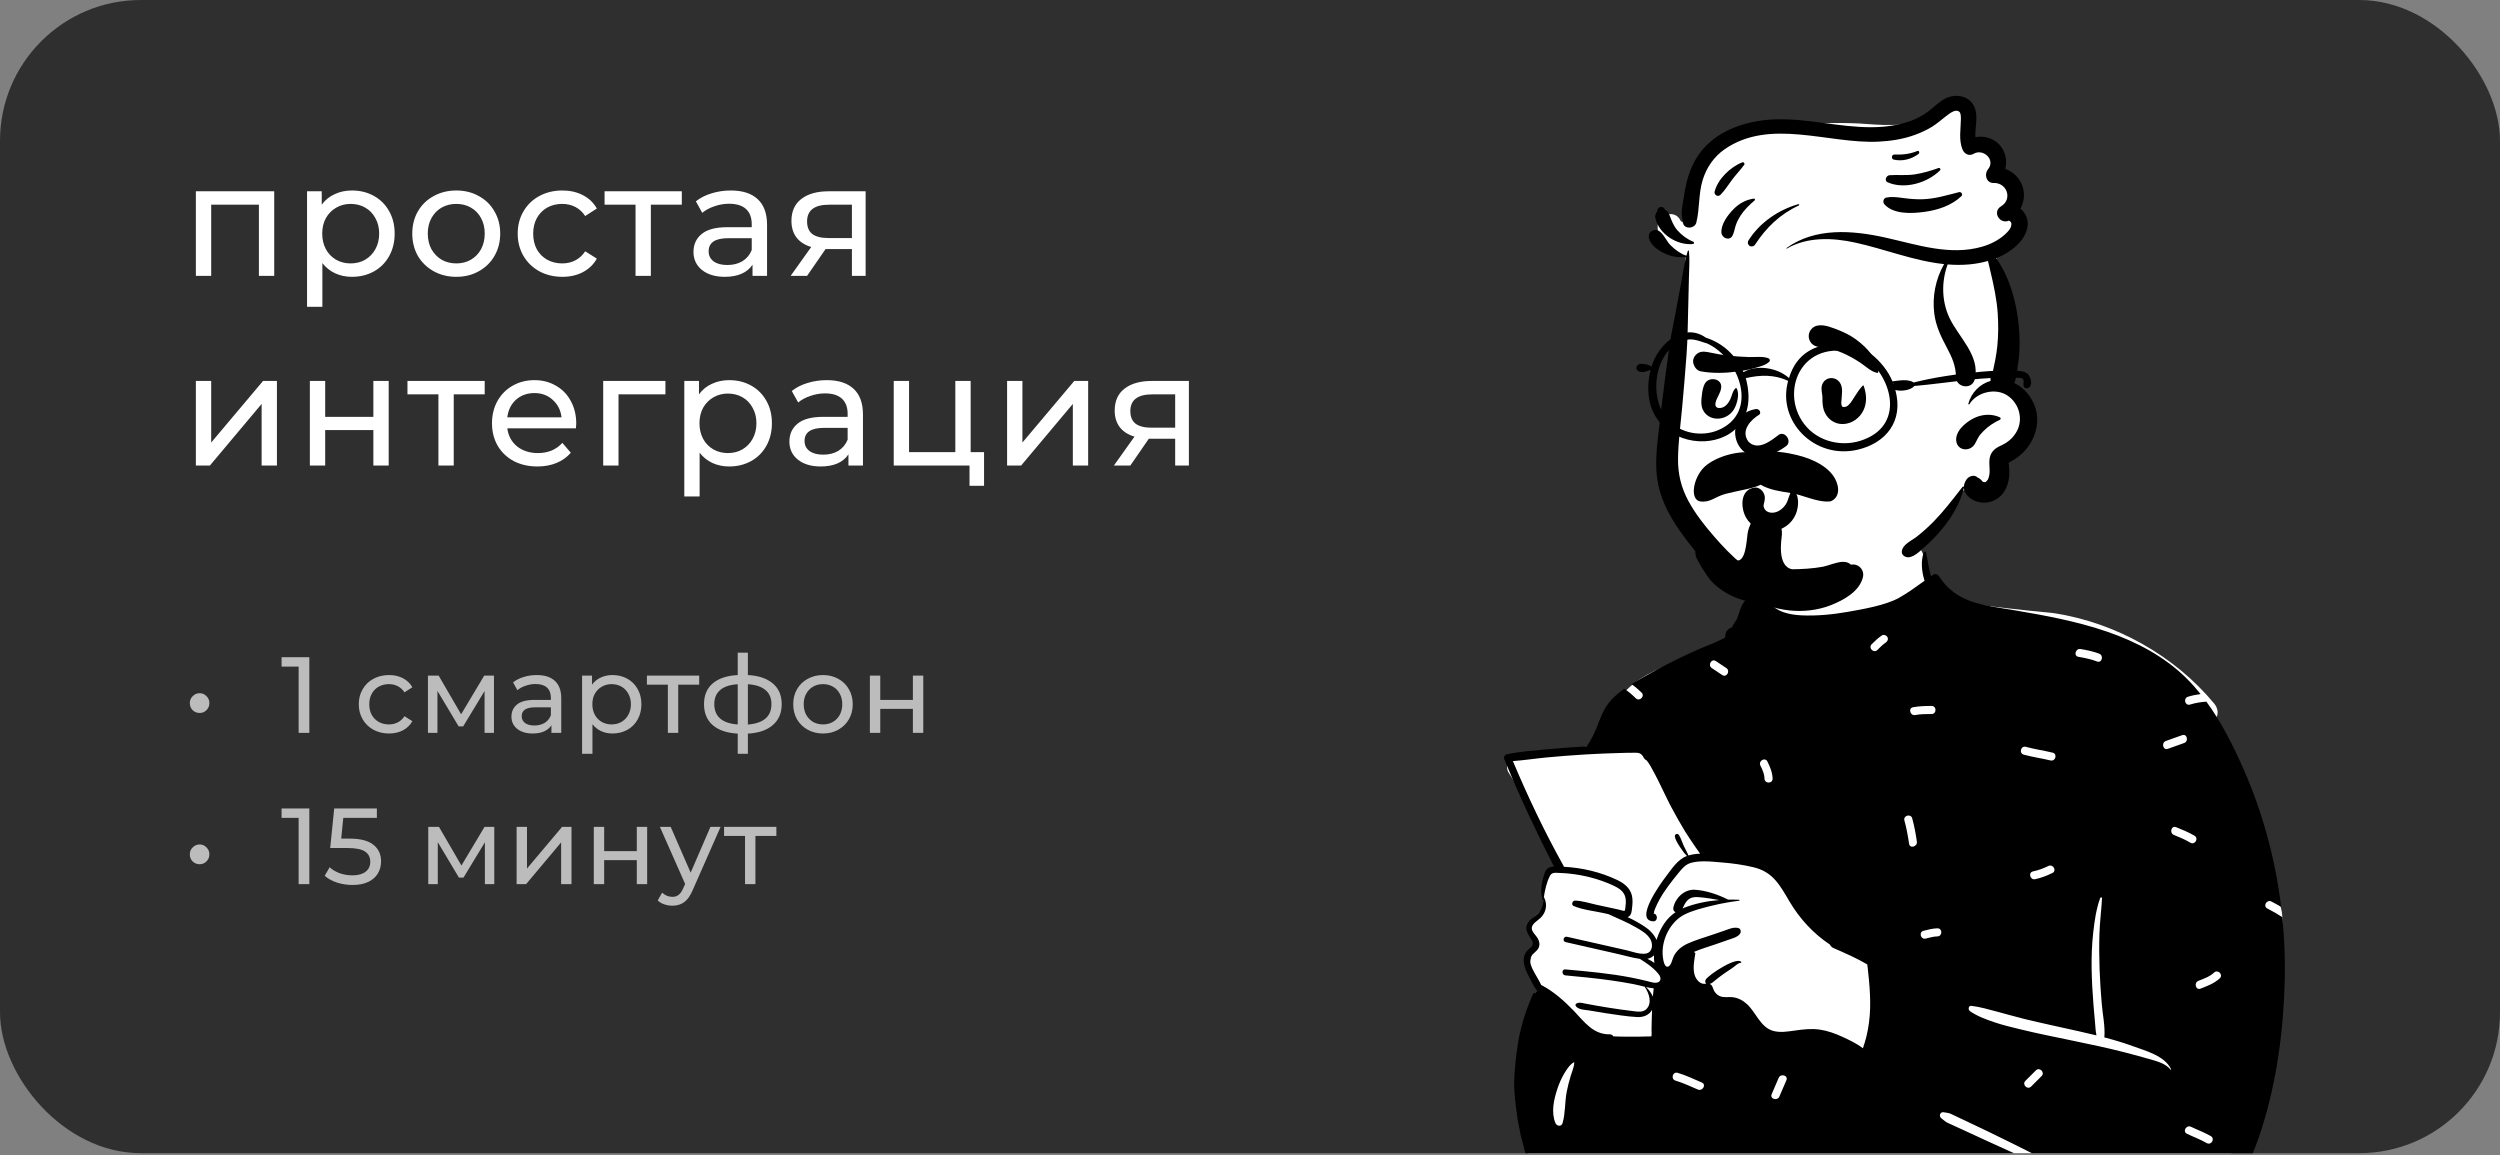 <?xml version="1.0" encoding="UTF-8"?> <svg xmlns="http://www.w3.org/2000/svg" width="290" height="134" viewBox="0 0 290 134" fill="none"><rect x="0" y="0" width="290" height="134" fill="#808080" stroke="none"/><g clip-path="url(#clip0_1271_1367)"><rect width="290" height="133.768" rx="16.338" fill="#2F2F2F"></rect><path d="M31.81 22.19V32H30.033V23.744H24.498V32H22.721V22.19H31.81ZM40.82 22.097C41.77 22.097 42.621 22.307 43.374 22.727C44.127 23.146 44.713 23.732 45.133 24.485C45.565 25.238 45.78 26.108 45.78 27.095C45.78 28.082 45.565 28.958 45.133 29.723C44.713 30.476 44.127 31.062 43.374 31.482C42.621 31.901 41.77 32.111 40.82 32.111C40.116 32.111 39.468 31.975 38.876 31.704C38.296 31.432 37.803 31.038 37.395 30.519V35.591H35.618V22.19H37.321V23.744C37.716 23.202 38.216 22.794 38.821 22.523C39.425 22.239 40.092 22.097 40.82 22.097ZM40.672 30.556C41.301 30.556 41.862 30.414 42.356 30.131C42.862 29.834 43.257 29.427 43.541 28.909C43.837 28.378 43.985 27.773 43.985 27.095C43.985 26.416 43.837 25.818 43.541 25.299C43.257 24.769 42.862 24.361 42.356 24.078C41.862 23.794 41.301 23.652 40.672 23.652C40.055 23.652 39.493 23.8 38.987 24.096C38.494 24.38 38.099 24.781 37.803 25.299C37.519 25.818 37.377 26.416 37.377 27.095C37.377 27.773 37.519 28.378 37.803 28.909C38.086 29.427 38.481 29.834 38.987 30.131C39.493 30.414 40.055 30.556 40.672 30.556ZM52.934 32.111C51.959 32.111 51.083 31.895 50.306 31.463C49.528 31.031 48.917 30.439 48.473 29.686C48.041 28.921 47.825 28.057 47.825 27.095C47.825 26.132 48.041 25.275 48.473 24.522C48.917 23.757 49.528 23.165 50.306 22.745C51.083 22.313 51.959 22.097 52.934 22.097C53.909 22.097 54.779 22.313 55.544 22.745C56.321 23.165 56.926 23.757 57.358 24.522C57.802 25.275 58.024 26.132 58.024 27.095C58.024 28.057 57.802 28.921 57.358 29.686C56.926 30.439 56.321 31.031 55.544 31.463C54.779 31.895 53.909 32.111 52.934 32.111ZM52.934 30.556C53.563 30.556 54.125 30.414 54.618 30.131C55.124 29.834 55.519 29.427 55.803 28.909C56.087 28.378 56.229 27.773 56.229 27.095C56.229 26.416 56.087 25.818 55.803 25.299C55.519 24.769 55.124 24.361 54.618 24.078C54.125 23.794 53.563 23.652 52.934 23.652C52.305 23.652 51.737 23.794 51.231 24.078C50.738 24.361 50.343 24.769 50.047 25.299C49.763 25.818 49.621 26.416 49.621 27.095C49.621 27.773 49.763 28.378 50.047 28.909C50.343 29.427 50.738 29.834 51.231 30.131C51.737 30.414 52.305 30.556 52.934 30.556ZM65.236 32.111C64.237 32.111 63.342 31.895 62.552 31.463C61.775 31.031 61.164 30.439 60.72 29.686C60.276 28.921 60.053 28.057 60.053 27.095C60.053 26.132 60.276 25.275 60.72 24.522C61.164 23.757 61.775 23.165 62.552 22.745C63.342 22.313 64.237 22.097 65.236 22.097C66.125 22.097 66.915 22.276 67.606 22.634C68.309 22.992 68.852 23.51 69.234 24.189L67.883 25.059C67.575 24.59 67.192 24.238 66.736 24.004C66.279 23.769 65.773 23.652 65.218 23.652C64.576 23.652 63.996 23.794 63.478 24.078C62.972 24.361 62.571 24.769 62.275 25.299C61.991 25.818 61.849 26.416 61.849 27.095C61.849 27.786 61.991 28.397 62.275 28.927C62.571 29.446 62.972 29.847 63.478 30.131C63.996 30.414 64.576 30.556 65.218 30.556C65.773 30.556 66.279 30.439 66.736 30.204C67.192 29.97 67.575 29.618 67.883 29.149L69.234 30.001C68.852 30.68 68.309 31.204 67.606 31.574C66.915 31.932 66.125 32.111 65.236 32.111ZM79.09 23.744H75.499V32H73.722V23.744H70.131V22.19H79.09V23.744ZM84.776 22.097C86.133 22.097 87.17 22.43 87.885 23.097C88.614 23.763 88.978 24.756 88.978 26.077V32H87.293V30.704C86.997 31.161 86.571 31.513 86.016 31.759C85.473 31.994 84.825 32.111 84.072 32.111C82.974 32.111 82.092 31.846 81.425 31.315C80.771 30.785 80.444 30.087 80.444 29.224C80.444 28.36 80.759 27.669 81.388 27.15C82.018 26.62 83.017 26.354 84.387 26.354H87.201V26.003C87.201 25.238 86.978 24.651 86.534 24.244C86.09 23.837 85.436 23.634 84.572 23.634C83.992 23.634 83.424 23.732 82.869 23.93C82.314 24.115 81.845 24.368 81.463 24.689L80.722 23.356C81.228 22.949 81.833 22.64 82.536 22.43C83.239 22.208 83.986 22.097 84.776 22.097ZM84.369 30.741C85.047 30.741 85.633 30.593 86.127 30.297C86.621 29.989 86.978 29.557 87.201 29.001V27.632H84.461C82.956 27.632 82.203 28.138 82.203 29.149C82.203 29.643 82.394 30.032 82.777 30.316C83.159 30.599 83.69 30.741 84.369 30.741ZM100.414 22.19V32H98.822V28.89H95.972H95.768L93.621 32H91.715L94.102 28.65C93.362 28.428 92.794 28.064 92.399 27.558C92.005 27.039 91.807 26.398 91.807 25.633C91.807 24.51 92.19 23.658 92.955 23.078C93.72 22.486 94.775 22.19 96.12 22.19H100.414ZM93.621 25.688C93.621 26.342 93.825 26.829 94.232 27.15C94.651 27.459 95.275 27.613 96.101 27.613H98.822V23.744H96.175C94.473 23.744 93.621 24.392 93.621 25.688ZM22.721 44.19H24.498V51.335L30.514 44.19H32.124V54H30.348V46.855L24.35 54H22.721V44.19ZM35.944 44.19H37.721V48.354H43.311V44.19H45.088V54H43.311V49.891H37.721V54H35.944V44.19ZM56.224 45.745H52.634V54H50.857V45.745H47.266V44.19H56.224V45.745ZM66.844 49.15C66.844 49.286 66.832 49.465 66.807 49.687H58.848C58.959 50.551 59.335 51.248 59.977 51.779C60.631 52.297 61.439 52.556 62.402 52.556C63.574 52.556 64.518 52.161 65.234 51.372L66.215 52.519C65.771 53.038 65.215 53.432 64.549 53.704C63.895 53.975 63.161 54.111 62.346 54.111C61.31 54.111 60.39 53.901 59.588 53.482C58.786 53.05 58.163 52.451 57.719 51.686C57.287 50.921 57.071 50.057 57.071 49.095C57.071 48.145 57.281 47.287 57.7 46.522C58.132 45.757 58.718 45.165 59.459 44.745C60.212 44.313 61.057 44.097 61.995 44.097C62.932 44.097 63.765 44.313 64.493 44.745C65.234 45.165 65.808 45.757 66.215 46.522C66.634 47.287 66.844 48.163 66.844 49.15ZM61.995 45.596C61.143 45.596 60.427 45.856 59.847 46.374C59.28 46.892 58.947 47.571 58.848 48.41H65.141C65.043 47.583 64.703 46.911 64.123 46.392C63.556 45.862 62.846 45.596 61.995 45.596ZM77.19 45.745H71.748V54H69.971V44.19H77.19V45.745ZM84.581 44.097C85.531 44.097 86.382 44.307 87.135 44.727C87.888 45.146 88.474 45.732 88.894 46.485C89.325 47.238 89.541 48.108 89.541 49.095C89.541 50.082 89.325 50.958 88.894 51.723C88.474 52.476 87.888 53.062 87.135 53.482C86.382 53.901 85.531 54.111 84.581 54.111C83.877 54.111 83.23 53.975 82.637 53.704C82.057 53.432 81.564 53.038 81.156 52.519V57.591H79.379V44.19H81.082V45.745C81.477 45.202 81.977 44.794 82.582 44.523C83.186 44.239 83.853 44.097 84.581 44.097ZM84.433 52.556C85.062 52.556 85.623 52.414 86.117 52.13C86.623 51.834 87.018 51.427 87.302 50.909C87.598 50.378 87.746 49.773 87.746 49.095C87.746 48.416 87.598 47.818 87.302 47.299C87.018 46.769 86.623 46.361 86.117 46.078C85.623 45.794 85.062 45.652 84.433 45.652C83.816 45.652 83.254 45.8 82.748 46.096C82.255 46.38 81.86 46.781 81.564 47.299C81.28 47.818 81.138 48.416 81.138 49.095C81.138 49.773 81.28 50.378 81.564 50.909C81.847 51.427 82.242 51.834 82.748 52.13C83.254 52.414 83.816 52.556 84.433 52.556ZM95.901 44.097C97.259 44.097 98.295 44.43 99.011 45.097C99.739 45.763 100.103 46.756 100.103 48.077V54H98.419V52.704C98.123 53.161 97.697 53.513 97.141 53.759C96.599 53.994 95.951 54.111 95.198 54.111C94.1 54.111 93.217 53.846 92.551 53.315C91.897 52.785 91.57 52.087 91.57 51.224C91.57 50.36 91.885 49.669 92.514 49.15C93.143 48.62 94.143 48.354 95.513 48.354H98.326V48.003C98.326 47.238 98.104 46.651 97.66 46.244C97.216 45.837 96.561 45.633 95.698 45.633C95.118 45.633 94.55 45.732 93.995 45.93C93.439 46.115 92.971 46.368 92.588 46.688L91.848 45.356C92.353 44.949 92.958 44.64 93.662 44.43C94.365 44.208 95.112 44.097 95.901 44.097ZM95.494 52.741C96.173 52.741 96.759 52.593 97.252 52.297C97.746 51.989 98.104 51.557 98.326 51.001V49.632H95.587C94.081 49.632 93.328 50.138 93.328 51.15C93.328 51.643 93.52 52.032 93.902 52.316C94.285 52.599 94.815 52.741 95.494 52.741ZM114.15 52.445V56.351H112.465V54H103.673V44.19H105.45V52.445H110.818V44.19H112.595V52.445H114.15ZM116.823 44.19H118.6V51.335L124.616 44.19H126.226V54H124.449V46.855L118.452 54H116.823V44.19ZM137.912 44.19V54H136.32V50.89H133.47H133.266L131.119 54H129.213L131.6 50.65C130.86 50.428 130.292 50.063 129.897 49.558C129.502 49.039 129.305 48.398 129.305 47.633C129.305 46.51 129.688 45.658 130.453 45.078C131.218 44.486 132.273 44.19 133.618 44.19H137.912ZM131.119 47.688C131.119 48.342 131.323 48.83 131.73 49.15C132.149 49.459 132.773 49.613 133.599 49.613H136.32V45.745H133.673C131.97 45.745 131.119 46.392 131.119 47.688Z" fill="white"></path><path d="M23.16 100.25C22.842 100.25 22.571 100.141 22.345 99.924C22.128 99.707 22.019 99.431 22.019 99.097C22.019 98.779 22.132 98.512 22.358 98.295C22.583 98.069 22.851 97.956 23.16 97.956C23.469 97.956 23.732 98.069 23.949 98.295C24.175 98.512 24.288 98.779 24.288 99.097C24.288 99.431 24.175 99.707 23.949 99.924C23.732 100.141 23.469 100.25 23.16 100.25ZM35.883 93.783V102.556H34.642V94.874H32.662V93.783H35.883ZM40.559 97.28C41.812 97.28 42.731 97.518 43.316 97.994C43.909 98.462 44.205 99.105 44.205 99.924C44.205 100.442 44.08 100.91 43.829 101.328C43.587 101.737 43.215 102.063 42.714 102.305C42.221 102.539 41.611 102.656 40.884 102.656C40.266 102.656 39.669 102.564 39.092 102.38C38.516 102.188 38.04 101.925 37.664 101.591L38.24 100.601C38.541 100.885 38.925 101.114 39.393 101.29C39.861 101.457 40.354 101.541 40.872 101.541C41.532 101.541 42.041 101.403 42.401 101.127C42.768 100.843 42.952 100.459 42.952 99.974C42.952 99.448 42.752 99.051 42.351 98.784C41.95 98.508 41.264 98.37 40.295 98.37H38.303L38.767 93.783H43.717V94.874H39.819L39.581 97.28H40.559ZM57.336 95.914V102.556H56.246V97.706L53.764 101.804H53.238L50.782 97.693V102.556H49.679V95.914H50.92L53.526 100.4L56.208 95.914H57.336ZM59.928 95.914H61.131V100.751L65.204 95.914H66.295V102.556H65.091V97.718L61.031 102.556H59.928V95.914ZM68.88 95.914H70.084V98.733H73.868V95.914H75.071V102.556H73.868V99.774H70.084V102.556H68.88V95.914ZM83.589 95.914L80.368 103.22C80.084 103.897 79.75 104.373 79.365 104.649C78.99 104.924 78.534 105.062 77.999 105.062C77.674 105.062 77.356 105.008 77.047 104.899C76.746 104.799 76.496 104.649 76.295 104.448L76.809 103.546C77.151 103.872 77.548 104.034 77.999 104.034C78.292 104.034 78.534 103.955 78.726 103.796C78.927 103.646 79.106 103.383 79.265 103.007L79.478 102.543L76.546 95.914H77.799L80.117 101.227L82.411 95.914H83.589ZM90.058 96.966H87.627V102.556H86.424V96.966H83.993V95.914H90.058V96.966Z" fill="#BCBCBC"></path><path d="M23.16 82.705C22.842 82.705 22.571 82.596 22.345 82.379C22.128 82.162 22.019 81.886 22.019 81.552C22.019 81.234 22.132 80.967 22.358 80.75C22.583 80.524 22.851 80.412 23.16 80.412C23.469 80.412 23.732 80.524 23.949 80.75C24.175 80.967 24.288 81.234 24.288 81.552C24.288 81.886 24.175 82.162 23.949 82.379C23.732 82.596 23.469 82.705 23.16 82.705ZM35.883 76.238V85.011H34.642V77.329H32.662V76.238H35.883ZM45.127 85.086C44.45 85.086 43.845 84.94 43.31 84.647C42.784 84.355 42.37 83.954 42.069 83.444C41.769 82.926 41.618 82.341 41.618 81.69C41.618 81.038 41.769 80.457 42.069 79.948C42.37 79.43 42.784 79.029 43.31 78.745C43.845 78.452 44.45 78.306 45.127 78.306C45.729 78.306 46.263 78.427 46.731 78.669C47.208 78.912 47.575 79.263 47.834 79.722L46.919 80.311C46.71 79.994 46.451 79.756 46.142 79.597C45.833 79.438 45.491 79.359 45.115 79.359C44.68 79.359 44.288 79.455 43.937 79.647C43.594 79.839 43.323 80.115 43.122 80.474C42.93 80.825 42.834 81.23 42.834 81.69C42.834 82.158 42.93 82.571 43.122 82.93C43.323 83.281 43.594 83.553 43.937 83.745C44.288 83.937 44.68 84.033 45.115 84.033C45.491 84.033 45.833 83.954 46.142 83.795C46.451 83.636 46.71 83.398 46.919 83.081L47.834 83.657C47.575 84.117 47.208 84.472 46.731 84.722C46.263 84.965 45.729 85.086 45.127 85.086ZM57.299 78.369V85.011H56.209V80.161L53.728 84.259H53.201L50.745 80.148V85.011H49.642V78.369H50.883L53.49 82.855L56.172 78.369H57.299ZM62.26 78.306C63.179 78.306 63.881 78.532 64.366 78.983C64.859 79.434 65.105 80.107 65.105 81.001V85.011H63.965V84.133C63.764 84.443 63.476 84.681 63.1 84.848C62.732 85.007 62.294 85.086 61.784 85.086C61.04 85.086 60.443 84.906 59.992 84.547C59.549 84.188 59.328 83.716 59.328 83.131C59.328 82.546 59.541 82.078 59.967 81.727C60.393 81.368 61.07 81.189 61.997 81.189H63.902V80.95C63.902 80.432 63.752 80.035 63.451 79.76C63.15 79.484 62.707 79.346 62.122 79.346C61.73 79.346 61.345 79.413 60.969 79.547C60.593 79.672 60.276 79.843 60.017 80.061L59.516 79.158C59.858 78.883 60.268 78.674 60.744 78.532C61.22 78.381 61.725 78.306 62.26 78.306ZM61.984 84.159C62.444 84.159 62.841 84.058 63.175 83.858C63.509 83.649 63.752 83.356 63.902 82.981V82.053H62.047C61.028 82.053 60.518 82.396 60.518 83.081C60.518 83.415 60.648 83.678 60.907 83.87C61.166 84.062 61.525 84.159 61.984 84.159ZM71.043 78.306C71.687 78.306 72.263 78.448 72.773 78.732C73.282 79.016 73.679 79.413 73.963 79.923C74.256 80.432 74.402 81.021 74.402 81.69C74.402 82.358 74.256 82.951 73.963 83.469C73.679 83.979 73.282 84.376 72.773 84.66C72.263 84.944 71.687 85.086 71.043 85.086C70.567 85.086 70.129 84.994 69.728 84.81C69.335 84.626 69.001 84.359 68.725 84.008V87.442H67.522V78.369H68.675V79.421C68.942 79.054 69.281 78.778 69.69 78.594C70.099 78.402 70.55 78.306 71.043 78.306ZM70.943 84.033C71.369 84.033 71.749 83.937 72.084 83.745C72.426 83.544 72.694 83.269 72.886 82.918C73.086 82.559 73.186 82.149 73.186 81.69C73.186 81.23 73.086 80.825 72.886 80.474C72.694 80.115 72.426 79.839 72.084 79.647C71.749 79.455 71.369 79.359 70.943 79.359C70.525 79.359 70.145 79.459 69.803 79.66C69.469 79.852 69.201 80.123 69.001 80.474C68.809 80.825 68.713 81.23 68.713 81.69C68.713 82.149 68.809 82.559 69.001 82.918C69.193 83.269 69.46 83.544 69.803 83.745C70.145 83.937 70.525 84.033 70.943 84.033ZM81.106 79.421H78.675V85.011H77.472V79.421H75.04V78.369H81.106V79.421ZM90.677 81.677C90.677 82.705 90.335 83.515 89.649 84.108C88.964 84.702 87.999 85.032 86.754 85.099V87.442H85.576V85.099C84.332 85.032 83.367 84.706 82.682 84.121C82.005 83.528 81.666 82.713 81.666 81.677C81.666 80.65 82.005 79.848 82.682 79.271C83.358 78.695 84.323 78.373 85.576 78.306V75.712H86.754V78.306C87.999 78.373 88.964 78.699 89.649 79.284C90.335 79.86 90.677 80.658 90.677 81.677ZM82.857 81.677C82.857 82.387 83.083 82.943 83.534 83.344C83.993 83.745 84.674 83.975 85.576 84.033V79.371C84.666 79.43 83.985 79.655 83.534 80.048C83.083 80.441 82.857 80.984 82.857 81.677ZM86.754 84.046C88.576 83.904 89.487 83.114 89.487 81.677C89.487 80.975 89.257 80.432 88.797 80.048C88.338 79.655 87.657 79.43 86.754 79.371V84.046ZM95.473 85.086C94.813 85.086 94.22 84.94 93.693 84.647C93.167 84.355 92.753 83.954 92.453 83.444C92.16 82.926 92.014 82.341 92.014 81.69C92.014 81.038 92.16 80.457 92.453 79.948C92.753 79.43 93.167 79.029 93.693 78.745C94.22 78.452 94.813 78.306 95.473 78.306C96.133 78.306 96.722 78.452 97.24 78.745C97.766 79.029 98.176 79.43 98.468 79.948C98.769 80.457 98.919 81.038 98.919 81.69C98.919 82.341 98.769 82.926 98.468 83.444C98.176 83.954 97.766 84.355 97.24 84.647C96.722 84.94 96.133 85.086 95.473 85.086ZM95.473 84.033C95.899 84.033 96.279 83.937 96.613 83.745C96.956 83.544 97.223 83.269 97.415 82.918C97.608 82.559 97.704 82.149 97.704 81.69C97.704 81.23 97.608 80.825 97.415 80.474C97.223 80.115 96.956 79.839 96.613 79.647C96.279 79.455 95.899 79.359 95.473 79.359C95.047 79.359 94.662 79.455 94.32 79.647C93.986 79.839 93.718 80.115 93.518 80.474C93.326 80.825 93.23 81.23 93.23 81.69C93.23 82.149 93.326 82.559 93.518 82.918C93.718 83.269 93.986 83.544 94.32 83.745C94.662 83.937 95.047 84.033 95.473 84.033ZM100.907 78.369H102.11V81.189H105.895V78.369H107.098V85.011H105.895V82.229H102.11V85.011H100.907V78.369Z" fill="#BCBCBC"></path><path fill-rule="evenodd" clip-rule="evenodd" d="M185.874 86.213C186.896 82.251 187.836 80.57 189.652 79.193C191.35 77.905 193.83 76.823 197.447 76.033C201.215 75.374 201.322 73.417 202.267 70.271C202.542 69.326 203.908 69.074 204.498 69.755C204.581 69.666 204.667 69.584 204.757 69.51C204.677 69.058 205.334 67.766 205.312 67.334C205.083 62.831 206.556 60.57 210.235 59.729C211.035 59.546 216.468 59.439 217.248 59.654C220.658 60.596 224.015 63.588 223.501 67.192C224.571 68.59 225.619 69.443 227.27 69.894C230.945 70.36 234.619 70.775 238.295 71.13C245.491 72.257 252.237 76.064 256.848 81.616C257.273 82.128 257.396 82.824 257.02 83.37C257.314 84.629 258.97 87.682 257.667 88.545C259.809 93.664 264.736 103.559 264.745 106.385C264.784 118.261 263.501 133.718 251.776 140.29C251.307 140.751 251.24 141.261 251.036 141.947C250.521 144.109 248.649 145.654 246.6 145.528C236.506 145.752 226.73 144.522 216.636 144.462C212.185 144.436 206.832 145.1 202.965 145.542C199.098 145.985 195.195 145.593 191.484 144.462C191.171 144.954 190.538 145.241 189.896 145.1C186.049 144.336 182.938 141.967 180.229 139.377C179.401 137.871 176.167 133.582 177.453 132.089C176.288 127.166 176.348 121.877 178.419 117.189C178.125 116.329 178.66 115.385 178.419 114.498C178.244 113.856 177.796 113.59 177.571 112.954C177.254 112.059 177.599 110.859 177.956 109.946C178.102 109.491 177.687 109.001 177.571 108.537C177.024 106.346 178.277 106.539 179.181 105.075C179.168 105.071 178.933 104.025 178.934 104.031C178.795 103.284 179.142 102.328 179.445 101.705C179.649 101.284 180.087 101.021 180.522 101.069C180.084 99.582 179.53 98.345 178.934 96.913C177.88 94.388 176.546 91.971 175.033 89.685C174.413 88.75 175.246 87.666 176.248 87.602C179.494 87.396 182.704 86.929 185.874 86.213Z" fill="white"></path><path fill-rule="evenodd" clip-rule="evenodd" d="M195.349 105.306C196.647 104.797 198.045 104.516 199.45 104.407C198.693 104.274 197.935 104.146 197.17 104.081C196.636 104.035 196.142 104.04 195.741 104.444C195.473 104.714 195.348 105.061 195.172 105.38C195.229 105.354 195.289 105.329 195.349 105.306ZM181.415 100.548C183.541 100.656 185.669 101.162 187.592 102.077C188.379 102.452 189.092 102.994 189.301 103.885C189.407 104.34 189.381 104.81 189.325 105.27C189.282 105.618 189.272 106.062 188.969 106.298C188.918 106.337 188.862 106.368 188.805 106.39C189.514 106.71 190.19 107.095 190.791 107.491C191.339 107.853 191.903 108.411 192.157 109.041C192.178 108.969 192.199 108.903 192.22 108.839C192.652 107.564 193.316 106.519 194.364 105.817C194.178 105.734 194.051 105.537 194.11 105.265C194.359 104.129 195.409 103.142 196.594 103.212C197.892 103.288 199.287 103.761 200.461 104.357C200.889 104.348 201.316 104.354 201.738 104.373C201.81 104.375 201.807 104.473 201.738 104.482C201.395 104.525 201.053 104.573 200.71 104.629C199.897 104.76 199.085 104.925 198.291 105.13C197.339 105.376 196.354 105.623 195.464 106.054C193.738 106.89 192.669 109.075 192.888 110.976C192.925 111.288 193.046 112.231 193.478 112.133C193.844 112.051 193.99 111.288 194.117 111.006C194.46 110.255 195.077 109.765 195.817 109.434C196.686 109.043 197.616 108.779 198.516 108.472C199.026 108.298 199.537 108.123 200.048 107.949C200.571 107.77 201.068 107.523 201.625 107.648C201.962 107.724 202 108.125 201.812 108.355C201.524 108.705 201.097 108.809 200.683 108.953C200.137 109.143 199.592 109.333 199.046 109.523C198.203 109.816 197.32 110.063 196.498 110.422L196.524 110.48C196.591 110.462 196.669 110.528 196.656 110.611C196.533 111.369 196.362 112.246 196.552 113.006C196.702 113.608 197.231 114.275 197.918 114.098C197.81 114 197.77 113.83 197.843 113.673C198.115 113.091 201.68 110.796 201.998 111.648C202.009 111.679 201.976 111.701 201.95 111.696C201.679 111.64 201.225 112.102 201.008 112.248C200.695 112.459 200.377 112.666 200.068 112.883C199.729 113.119 199.398 113.368 199.076 113.625C198.822 113.826 198.631 114.036 198.34 114.138C198.493 114.211 198.614 114.346 198.665 114.518C198.797 114.967 199.05 115.348 199.49 115.546C199.95 115.752 200.47 115.622 200.955 115.673C201.617 115.739 202.194 116.054 202.676 116.503C203.688 117.448 204.196 119.112 205.611 119.559C206.457 119.825 207.395 119.657 208.251 119.537C209.207 119.402 210.138 119.295 211.101 119.436C212.022 119.571 212.894 119.89 213.736 120.279C214.525 120.643 215.397 121.056 216.098 121.6C216.242 121.156 216.387 120.716 216.498 120.262C216.758 119.19 216.899 118.097 216.933 116.995C216.964 115.946 216.906 114.892 216.815 113.847C216.771 113.326 216.7 112.806 216.656 112.285C216.644 112.153 216.621 112.013 216.603 111.872C215.353 111.135 214.04 110.57 212.716 109.988C212.712 109.987 212.708 109.985 212.705 109.983C212.664 109.965 212.624 109.947 212.583 109.93C212.584 109.927 212.585 109.925 212.588 109.922C212.436 109.83 212.331 109.707 212.267 109.568C210.359 108.303 208.765 106.577 207.575 104.562C207.077 103.718 206.597 102.843 205.945 102.103C205.251 101.314 204.427 100.845 203.406 100.601C202.214 100.315 200.985 100.144 199.763 100.047C199.096 99.994 198.35 99.912 197.623 99.915C197.116 99.919 196.62 99.962 196.165 100.088C195.491 100.273 195.097 100.785 194.673 101.303C194.269 101.801 193.866 102.299 193.489 102.817C193.131 103.308 192.793 103.816 192.5 104.348C192.324 104.667 192.161 104.995 192.024 105.334C191.976 105.454 191.913 105.589 191.883 105.714C191.854 105.839 191.908 105.972 191.767 105.972C192.348 105.98 192.342 106.907 191.765 106.873C189.506 106.742 192.742 102.334 193.215 101.72C193.884 100.85 194.575 99.715 195.647 99.31C195.662 99.305 195.678 99.299 195.694 99.294C195.382 98.999 195.135 98.645 194.9 98.285C194.657 97.914 194.367 97.49 194.287 97.05C194.237 96.77 194.585 96.611 194.751 96.856C194.991 97.213 195.107 97.666 195.287 98.058C195.47 98.457 195.692 98.833 195.868 99.235C196.292 99.105 196.749 99.046 197.215 99.026C196.627 98.231 195.623 96.697 195.502 96.5C194.947 95.588 194.418 94.648 193.912 93.707C193.366 92.687 192.898 91.625 192.375 90.593C192.078 90.008 191.779 89.418 191.449 88.851C191.336 88.656 191.214 88.462 191.075 88.285C191.048 88.25 191.014 88.22 190.983 88.187C190.946 88.167 190.909 88.145 190.888 88.133C190.698 88.025 190.631 87.771 190.497 87.611C190.284 87.352 190.033 87.321 189.712 87.317C189.027 87.311 188.339 87.337 187.656 87.356C186.651 87.384 185.647 87.424 184.643 87.477C184.339 87.493 184.037 87.51 183.733 87.528C182.273 87.615 180.814 87.729 179.359 87.869C178.071 87.992 176.784 88.192 175.495 88.288C177.24 92.433 179.175 96.502 181.365 100.429C181.388 100.469 181.404 100.509 181.415 100.548ZM191.097 111.225C191.378 111.354 191.651 111.514 191.906 111.697C191.864 111.412 191.853 111.112 191.865 110.811C191.655 111.036 191.386 111.165 191.097 111.225ZM179.082 104.096C179.102 104.098 179.121 104.109 179.13 104.129C179.519 104.932 179.357 105.829 178.721 106.458C178.388 106.786 177.662 107.157 177.685 107.696C177.705 108.132 178.18 108.498 178.383 108.858C178.572 109.193 178.642 109.561 178.491 109.925C178.297 110.39 177.757 110.575 177.572 111.033C177.337 111.613 177.718 112.313 177.986 112.818C178.234 113.286 178.556 113.754 178.769 114.248C180.198 114.988 181.478 116.123 182.578 117.275C183.782 118.536 184.815 120.018 186.728 119.981C186.919 119.977 187.065 120.078 187.151 120.218C187.684 120.242 188.217 120.253 188.75 120.255C189.686 120.26 190.621 120.251 191.556 120.221C191.622 119.995 191.574 119.688 191.577 119.497C191.589 118.881 191.595 118.267 191.621 117.652C191.628 117.48 191.635 117.308 191.642 117.137C191.305 117.745 190.648 118.022 189.9 117.98C188.697 117.91 187.487 117.712 186.295 117.535C185.668 117.443 185.042 117.337 184.417 117.225C183.903 117.133 183.178 117.157 182.819 116.745C182.735 116.649 182.73 116.473 182.863 116.409C183.218 116.234 183.442 116.331 183.833 116.407C184.309 116.499 184.786 116.587 185.265 116.669C186.183 116.829 187.103 116.976 188.026 117.106C188.552 117.18 189.078 117.253 189.605 117.31C190.064 117.36 190.583 117.426 190.953 117.081C191.7 116.382 191.282 115.211 190.809 114.505C190.8 114.491 190.8 114.478 190.803 114.466C190.358 114.362 189.913 114.24 189.47 114.154C188.617 113.99 187.759 113.852 186.899 113.729C185.133 113.477 183.355 113.31 181.58 113.143C181.14 113.101 181.136 112.409 181.58 112.45C184.131 112.683 186.694 112.905 189.211 113.396C189.842 113.518 190.468 113.656 191.091 113.812C191.385 113.885 191.7 113.999 192.009 114.002C192.028 114.002 192.046 114.002 192.065 114.001C192.669 113.982 192.757 113.465 192.425 113.035C192.384 112.982 192.342 112.929 192.298 112.879C191.712 112.18 190.982 111.714 190.229 111.231C189.385 111.116 188.545 110.86 187.719 110.673C185.681 110.208 183.643 109.744 181.603 109.281C181.204 109.19 181.373 108.575 181.773 108.666C183.321 109.016 184.869 109.367 186.417 109.717L188.683 110.231C189.136 110.333 189.701 110.538 190.233 110.612C190.496 110.648 190.75 110.653 190.98 110.599C191.723 110.423 191.76 109.496 191.44 108.945C191.081 108.326 190.403 107.939 189.802 107.588C188.759 106.98 187.65 106.543 186.566 106.038C186.374 105.996 186.182 105.954 185.989 105.912C184.871 105.666 183.592 105.545 182.539 105.094C182.224 104.96 182.396 104.463 182.708 104.47C183.525 104.488 184.38 104.778 185.179 104.95C186.043 105.138 186.909 105.324 187.773 105.511C187.86 105.53 188.373 105.694 188.451 105.657C188.5 105.634 188.518 105.463 188.534 105.35C188.587 104.98 188.626 104.591 188.568 104.219C188.441 103.385 187.746 102.994 187.042 102.674C185.476 101.962 183.758 101.517 182.048 101.339C181.654 101.297 181.26 101.272 180.863 101.259C180.398 101.245 180.014 101.163 179.779 101.621C179.408 102.343 179.204 103.272 179.082 104.096ZM181.258 130.279C181.6 129.099 181.507 127.839 181.741 126.635C181.861 126.014 182.026 125.398 182.206 124.791C182.351 124.302 182.593 123.781 182.621 123.269C182.623 123.235 182.582 123.216 182.555 123.231C182.073 123.507 181.703 124.103 181.428 124.571C181.1 125.131 180.849 125.717 180.646 126.333C180.242 127.561 179.911 129.042 180.432 130.279C180.586 130.648 181.131 130.722 181.258 130.279ZM191.808 114.646C191.52 114.618 191.232 114.562 190.943 114.498C191.266 114.812 191.563 115.191 191.729 115.611C191.755 115.288 191.787 114.967 191.831 114.647C191.824 114.647 191.816 114.647 191.808 114.646ZM194.581 139.214C195.089 138.86 195.46 138.363 195.892 137.926C196.316 137.495 195.653 136.832 195.228 137.263C194.86 137.636 194.54 138.102 194.107 138.405C193.899 138.55 193.802 138.813 193.939 139.046C194.06 139.252 194.373 139.359 194.581 139.214ZM197.418 125.575C196.489 125.173 195.576 124.736 194.604 124.447C194.023 124.274 193.777 125.179 194.355 125.351C195.25 125.618 196.089 126.015 196.945 126.384C197.494 126.622 197.971 125.813 197.418 125.575ZM207.226 125.294C207.453 124.734 206.545 124.492 206.321 125.044C206.064 125.68 205.768 126.299 205.511 126.935C205.284 127.495 206.192 127.737 206.415 127.184C206.673 126.549 206.968 125.929 207.226 125.294ZM216.906 136.48C217.057 136.682 217.309 136.791 217.548 136.648C217.747 136.529 217.869 136.211 217.716 136.007C217.269 135.411 216.816 134.822 216.292 134.291C215.867 133.861 215.204 134.524 215.628 134.954C216.096 135.429 216.506 135.948 216.906 136.48ZM218.29 73.715C217.859 74.009 217.482 74.366 217.114 74.733C216.686 75.161 217.35 75.824 217.777 75.396C218.087 75.087 218.4 74.772 218.763 74.524C218.973 74.381 219.067 74.115 218.931 73.883C218.81 73.675 218.499 73.572 218.29 73.715ZM204.207 88.807C204.45 89.294 204.67 89.772 204.683 90.326C204.698 90.929 205.636 90.93 205.621 90.326C205.603 89.601 205.336 88.972 205.017 88.333C204.747 87.793 203.938 88.268 204.207 88.807ZM199.04 76.686C198.535 76.35 198.066 77.162 198.566 77.496C198.971 77.766 199.377 78.036 199.782 78.306C200.286 78.642 200.755 77.829 200.256 77.496C199.85 77.226 199.445 76.956 199.04 76.686ZM221.452 97.878C221.538 98.474 222.442 98.219 222.357 97.629C222.225 96.717 222.064 95.817 221.816 94.928C221.654 94.347 220.749 94.595 220.911 95.177C221.159 96.066 221.32 96.966 221.452 97.878ZM224.741 108.621C225.345 108.609 225.345 107.671 224.741 107.684C224.194 107.695 223.657 107.839 223.13 107.971C222.544 108.117 222.794 109.021 223.38 108.875C223.825 108.764 224.279 108.631 224.741 108.621ZM225.955 130.263C226.162 130.364 226.375 130.455 226.585 130.55C227.005 130.742 227.425 130.935 227.844 131.127C228.718 131.528 229.592 131.931 230.465 132.335C232.212 133.143 233.973 133.923 235.725 134.723C237.511 135.539 239.292 136.365 241.071 137.196C241.91 137.587 242.754 137.964 243.597 138.345C244.318 138.671 245.209 139.24 246 139.294C246.041 139.297 246.054 139.245 246.031 139.219C245.732 138.879 245.255 138.681 244.863 138.46C244.461 138.235 244.052 138.022 243.646 137.807C242.797 137.357 241.948 136.912 241.091 136.478C239.378 135.612 237.661 134.751 235.944 133.892C234.193 133.015 232.444 132.133 230.678 131.287C229.846 130.889 229.014 130.492 228.181 130.097C227.729 129.882 227.278 129.668 226.826 129.455C226.631 129.363 226.438 129.263 226.239 129.18C225.974 129.071 225.773 129.093 225.5 129.026C225.054 128.916 224.861 129.482 225.203 129.729C225.485 129.932 225.633 130.106 225.955 130.263ZM232.219 139.88C232.315 139.646 232.113 139.361 231.891 139.303C231.625 139.232 231.411 139.394 231.314 139.63C231.057 140.256 230.69 140.829 230.219 141.314C229.797 141.747 230.46 142.411 230.882 141.977C231.473 141.37 231.898 140.66 232.219 139.88ZM236.826 124.825C237.254 124.398 236.59 123.735 236.163 124.162L234.947 125.378C234.519 125.805 235.183 126.468 235.61 126.041L236.826 124.825ZM249.3 122.844C250.174 123.1 251.194 123.336 251.79 124.081C251.819 124.118 251.868 124.071 251.85 124.035C251.087 122.453 248.899 121.899 247.384 121.345C246.313 120.953 245.213 120.628 244.105 120.338C244.215 119.073 243.91 117.718 243.804 116.46C243.69 115.117 243.598 113.77 243.551 112.423C243.502 111.048 243.49 109.664 243.536 108.289C243.581 106.919 243.759 105.566 243.836 104.201C243.844 104.069 243.66 104.063 243.62 104.172C243.16 105.439 242.963 106.842 242.814 108.178C242.659 109.554 242.608 110.926 242.628 112.311C242.648 113.734 242.731 115.154 242.844 116.572C242.898 117.245 242.961 117.916 243.02 118.588C243.065 119.101 243.086 119.61 243.19 120.106C242.522 119.942 241.851 119.787 241.183 119.636C239.053 119.155 236.914 118.71 234.792 118.19C233.751 117.935 232.724 117.629 231.688 117.358C230.712 117.103 229.681 116.793 228.679 116.679C228.321 116.638 228.276 117.127 228.513 117.293C229.327 117.865 230.409 118.263 231.35 118.583C232.294 118.904 233.276 119.135 234.244 119.373C236.262 119.869 238.299 120.275 240.334 120.698C242.365 121.12 244.401 121.539 246.41 122.06C247.377 122.311 248.341 122.563 249.3 122.844ZM254.09 97.753C254.612 98.06 255.084 97.249 254.564 96.944C253.883 96.544 253.157 96.244 252.425 95.951C251.864 95.726 251.622 96.634 252.176 96.855C252.833 97.118 253.478 97.394 254.09 97.753ZM255.982 132.597C256.506 132.9 256.978 132.09 256.456 131.787C255.722 131.362 254.919 131.079 254.159 130.707C253.618 130.442 253.143 131.251 253.685 131.517C254.445 131.888 255.249 132.172 255.982 132.597ZM256.833 112.818C256.326 113.299 255.65 113.525 255.013 113.778C254.458 113.998 254.701 114.905 255.263 114.682C256.057 114.368 256.865 114.08 257.496 113.481C257.935 113.064 257.27 112.402 256.833 112.818ZM251.23 85.957C250.674 86.175 250.918 87.082 251.48 86.861C252.104 86.617 252.748 86.431 253.371 86.186C253.928 85.968 253.684 85.061 253.122 85.282C252.498 85.526 251.854 85.712 251.23 85.957ZM241.348 75.288C240.756 75.188 240.504 76.092 241.098 76.192C241.835 76.317 242.561 76.462 243.26 76.732C243.824 76.951 244.066 76.044 243.509 75.828C242.81 75.558 242.084 75.412 241.348 75.288ZM238.082 101.265C238.624 100.998 238.148 100.19 237.608 100.455C237.039 100.734 236.45 100.951 235.829 101.083C235.238 101.209 235.49 102.113 236.079 101.987C236.777 101.838 237.442 101.579 238.082 101.265ZM234.998 86.632C234.414 86.472 234.167 87.377 234.749 87.537C235.772 87.817 236.825 87.963 237.856 88.212C238.444 88.354 238.692 87.45 238.106 87.308C237.075 87.058 236.021 86.913 234.998 86.632ZM221.915 82.04C221.321 82.15 221.574 83.054 222.164 82.945C222.792 82.829 223.429 82.827 224.066 82.826C224.671 82.826 224.67 81.888 224.066 81.889C223.342 81.889 222.628 81.909 221.915 82.04ZM179.244 86.94C180.777 86.794 182.312 86.676 183.849 86.588C183.921 86.585 183.991 86.58 184.063 86.577C184.071 86.56 184.082 86.545 184.092 86.529C184.594 85.792 184.963 85.056 185.284 84.224C185.59 83.431 185.886 82.614 186.358 81.899C186.896 81.084 187.621 80.447 188.417 79.894C188.9 80.219 189.347 80.599 189.757 81.001C190.188 81.425 190.852 80.762 190.421 80.338C190.056 79.98 189.668 79.65 189.257 79.351C189.731 79.063 190.215 78.792 190.687 78.523C192.457 77.513 194.269 76.58 196.118 75.727C196.978 75.329 197.848 74.976 198.724 74.619C199.196 74.427 199.661 74.179 200.133 73.957C200.099 73.624 200.198 73.251 200.454 73.031C200.643 72.871 200.789 72.811 201.014 72.698C201.065 72.68 201.095 72.669 201.109 72.663C201.099 72.666 201.068 72.675 201.018 72.692C200.898 72.747 200.889 72.73 200.99 72.644C200.996 72.454 201.37 72.053 201.455 71.857C201.753 71.185 201.846 70.475 202.286 69.863C202.892 69.02 203.91 68.701 204.859 68.987C204.957 67.973 204.983 66.914 205.365 66.009C205.376 65.985 205.41 65.974 205.425 66.001C205.824 66.68 205.858 67.436 205.888 68.219C205.918 68.954 205.889 69.706 205.793 70.436C205.854 70.483 205.916 70.528 205.981 70.571C206.283 70.77 206.609 70.924 206.952 71.037C207.604 71.253 208.288 71.347 208.971 71.38C210.736 71.464 212.555 71.286 214.291 70.984C216.046 70.677 218.738 70.218 220.3 69.34C221.331 68.761 222.282 68.054 223.246 67.369C222.896 66.244 222.807 65.034 223.159 64.083C223.201 63.969 223.379 63.948 223.413 64.083C223.634 64.99 223.698 65.903 223.991 66.799C223.996 66.812 224.001 66.826 224.005 66.839C224.097 66.777 224.188 66.716 224.28 66.655C224.491 66.516 224.778 66.62 224.905 66.819C226.93 70.009 230.138 70.192 233.506 70.762C237.192 71.386 240.896 72.058 244.44 73.279C247.829 74.447 251.068 76.147 253.634 78.686C254.215 79.261 254.758 79.873 255.271 80.513C254.775 80.575 254.283 80.672 253.797 80.825C253.222 81.006 253.469 81.911 254.047 81.729C254.671 81.533 255.302 81.436 255.939 81.388C257.683 83.772 259.042 86.476 260.218 89.137C262.472 94.239 263.94 99.673 264.616 105.204C264.245 104.982 263.867 104.771 263.48 104.574C262.943 104.301 262.469 105.11 263.007 105.384C263.604 105.688 264.185 106.023 264.747 106.386C264.993 108.807 265.088 111.244 265.031 113.677C264.893 119.478 264.11 125.449 262.338 130.983C261.469 133.7 260.317 136.394 258.602 138.689C257.825 139.729 256.943 140.667 255.904 141.449C255.401 141.829 254.869 142.168 254.307 142.453C253.584 142.824 252.641 142.946 252.017 143.47C251.812 143.642 251.653 143.87 251.534 144.126C251.603 144.614 251.611 145.103 251.477 145.591C251.435 145.743 251.32 145.867 251.178 145.927C251.176 145.969 251.176 146.01 251.176 146.05C251.176 146.069 251.148 146.074 251.144 146.055C251.139 146.018 251.133 145.982 251.127 145.945C251.081 145.96 251.033 145.967 250.984 145.967C249.202 145.974 247.419 145.93 245.635 145.87C245.773 145.447 245.922 145.029 246.066 144.606C246.261 144.033 245.354 143.789 245.161 144.357C244.993 144.851 244.818 145.34 244.662 145.836C242.751 145.765 240.84 145.679 238.933 145.616C234.877 145.482 230.821 145.437 226.764 145.352C220.463 145.218 214.116 144.945 207.805 145.212C207.587 144.749 207.342 144.297 207.111 143.84C206.838 143.301 206.028 143.776 206.301 144.313C206.462 144.631 206.628 144.944 206.787 145.261C205.509 145.327 204.232 145.415 202.958 145.534C200.783 145.738 198.63 146.101 196.458 146.326C194.25 146.555 192.09 146.515 189.899 146.15C189.505 146.084 189.273 145.846 189.177 145.551C189.174 145.55 189.171 145.547 189.169 145.544C189.056 145.412 188.951 145.303 188.842 145.208C188.711 145.124 188.571 145.052 188.405 144.989C188.097 144.872 187.776 144.8 187.45 144.752C187.091 144.699 186.727 144.694 186.368 144.649C186.066 144.611 185.77 144.553 185.475 144.483C184.944 144.356 184.439 144.191 183.937 143.972C183.5 143.781 183.105 143.506 182.732 143.207C181.96 142.643 181.292 141.924 180.708 141.176C180.368 140.738 180.047 140.285 179.757 139.812C179.25 138.994 178.818 138.144 178.382 137.287C178.224 137.033 178.079 136.773 177.947 136.507C178.8 136.256 179.661 136.052 180.564 136.037C181.169 136.027 181.169 135.09 180.564 135.099C179.528 135.116 178.547 135.358 177.573 135.646C177.526 135.52 177.48 135.393 177.438 135.265C177.322 134.996 177.226 134.721 177.146 134.442C177.099 134.315 177.052 134.189 177.005 134.062C176.9 133.623 176.794 133.184 176.688 132.744C176.475 132.041 176.308 131.327 176.185 130.604C176.081 130.128 176.002 129.648 175.948 129.163C175.783 127.987 175.65 126.813 175.64 125.625C175.654 124.892 175.701 124.16 175.781 123.432C175.815 122.938 175.873 122.445 175.95 121.956C176.051 121.23 176.151 120.51 176.318 119.792C176.444 119.307 176.569 118.822 176.695 118.336C177.008 117.325 177.377 116.333 177.803 115.363C177.826 115.302 177.945 115.169 178.016 115.167C178.07 115.166 178.145 115.215 178.121 115.281C178.118 115.287 178.116 115.294 178.114 115.3C178.138 115.245 178.162 115.189 178.186 115.133C178.207 115.082 178.29 114.979 178.353 114.98C178.356 114.98 178.36 114.98 178.365 114.981C178.348 114.969 178.333 114.954 178.318 114.937C177.897 114.438 177.623 113.783 177.322 113.206C177.072 112.73 176.837 112.228 176.769 111.69C176.709 111.218 176.79 110.752 177.086 110.37C177.424 109.935 178.06 109.731 177.707 109.103C177.306 108.388 176.716 107.768 177.303 106.955C177.602 106.541 178.076 106.314 178.428 105.954C178.833 105.538 179.025 104.981 179.014 104.412C178.99 104.427 178.957 104.42 178.945 104.384C178.605 103.357 178.851 102.23 179.2 101.23C179.39 100.687 179.792 100.538 180.26 100.511C178.233 96.555 176.337 92.534 174.647 88.422C174.591 88.287 174.536 88.152 174.481 88.017C174.398 87.816 174.572 87.547 174.773 87.503C176.234 87.183 177.756 87.081 179.244 86.94Z" fill="black"></path><path fill-rule="evenodd" clip-rule="evenodd" d="M192.289 26.222C192.329 24.82 194.368 24.238 194.958 25.627C194.994 25.664 195.034 25.7 195.071 25.732C194.887 25.573 195.273 25.835 195.335 25.867C195.389 25.895 195.444 25.92 195.499 25.946C195.878 22.394 197.164 18.566 200.489 16.783C205.127 14.535 210.485 14.096 215.573 14.32C218.15 14.473 221.126 14.884 223.416 13.581C224.129 13.175 224.701 12.536 225.508 12.285C228.053 11.596 229.207 14.209 228.86 16.358C229.946 16.366 231.023 16.967 231.491 17.956C231.767 18.542 231.762 19.173 231.999 19.761C232.727 21.251 233.768 22.322 233.18 24.129C234.215 25.307 233.625 27.09 232.789 28.218C232.376 28.805 231.885 29.368 231.583 30.024C231.289 30.653 231.732 31.399 231.979 31.995C233.801 36.315 233.697 41.072 232.716 45.578C234.684 46.432 235.275 49.1 233.991 50.78C233.55 51.374 233.011 51.594 232.4 51.96C231.627 52.385 232.259 54.089 232.011 54.911C231.675 56.92 229.845 58.157 228.036 56.853C226.889 56.679 225.963 60.018 225.129 60.856C224.616 61.531 224.045 62.137 223.426 62.697C221.579 67.448 212.114 69.857 207.435 69.582C202.535 69.069 199.229 64.909 196.476 61.217C195.063 59.249 194.143 57.047 193.809 54.646C193.473 52.232 193.62 49.814 193.847 47.398C194.324 42.264 195.077 34.867 195.562 29.677C193.807 29.532 192.236 28.038 192.289 26.222V26.222Z" fill="white"></path><path fill-rule="evenodd" clip-rule="evenodd" d="M230.566 23.135C230.568 23.142 230.565 23.148 230.564 23.156C230.563 23.154 230.563 23.152 230.562 23.15C230.564 23.144 230.565 23.14 230.566 23.135" fill="#4F66AF"></path><path fill-rule="evenodd" clip-rule="evenodd" d="M230.565 23.21C230.572 23.203 230.581 23.198 230.59 23.191C230.59 23.192 230.591 23.192 230.591 23.192C230.582 23.198 230.574 23.204 230.565 23.21" fill="#4F66AF"></path><path fill-rule="evenodd" clip-rule="evenodd" d="M192.57 26.885C191.993 26.406 191.084 26.847 191.28 27.636C191.492 28.495 192.413 29.082 193.173 29.435C193.956 29.798 194.718 29.868 195.572 29.828L195.582 29.826V29.826C195.345 30.776 195.211 31.763 195.029 32.719C194.799 33.931 194.573 35.144 194.35 36.358C194.134 37.531 193.862 38.705 193.696 39.884C193.529 41.074 193.369 42.265 193.204 43.456C192.93 45.444 192.709 47.441 192.476 49.435L192.365 50.379C192.131 52.376 191.943 54.376 192.386 56.364C192.801 58.227 193.735 59.965 194.819 61.52C195.88 63.043 197.066 64.507 198.368 65.832C200.878 68.387 203.974 70.433 207.605 70.812C209.168 70.976 210.837 70.794 212.307 70.226L212.404 70.188C213.892 69.601 215.714 68.595 216.101 66.946C216.338 65.934 215.295 65.144 214.381 65.624C213.957 65.847 213.638 66.101 213.29 66.419L213.229 66.476C212.944 66.74 212.835 66.821 212.507 67.028C211.834 67.451 211.33 67.651 210.566 67.844C209.157 68.198 207.636 68.142 206.206 67.723C203.17 66.833 200.814 64.512 198.796 62.184C197.7 60.921 196.66 59.595 195.858 58.122C195.016 56.576 194.627 54.954 194.651 53.195C194.677 51.211 194.951 49.219 195.132 47.244C195.315 45.231 195.484 43.219 195.634 41.203C195.774 39.312 195.787 37.413 195.836 35.516L195.846 35.161C195.875 34.154 195.895 33.147 195.917 32.14C195.94 31.136 196.02 30.119 195.916 29.119C195.909 29.046 195.811 29.028 195.787 29.101C195.726 29.289 195.672 29.479 195.622 29.67C195.614 29.664 195.606 29.659 195.595 29.655C194.926 29.426 194.31 28.967 193.808 28.472C193.329 28 193.079 27.308 192.57 26.885ZM229.167 12.818C228.747 11.093 226.856 10.707 225.458 11.538C224.785 11.938 224.247 12.514 223.619 12.972C222.994 13.427 222.304 13.793 221.575 14.051C220.128 14.564 218.602 14.751 217.073 14.757C213.35 14.774 209.704 13.728 205.977 13.844C203.092 13.935 200.031 14.787 197.938 16.871C196.811 17.994 196.085 19.438 195.695 20.97C195.513 21.687 195.378 22.42 195.271 23.152L195.244 23.335C195.185 23.763 195.088 24.216 195.079 24.648C195.071 25.036 195.17 25.443 195.223 25.827C195.335 26.637 196.59 26.545 196.771 25.827C197.181 24.193 197.009 22.506 197.511 20.877C197.956 19.433 198.819 18.17 200.069 17.306C205.341 13.663 212.102 16.714 217.912 16.431C219.331 16.361 220.772 16.142 222.111 15.653C222.802 15.401 223.482 15.094 224.108 14.707C224.682 14.353 225.179 13.908 225.71 13.499L225.944 13.321C226.308 13.047 226.928 12.619 227.295 12.981C227.455 13.139 227.464 13.495 227.462 13.768L227.46 13.891C227.443 15.046 227.208 16.2 227.64 17.317C227.837 17.826 228.386 18.147 228.908 17.858L228.935 17.843C230.038 17.187 231.488 18.505 230.64 19.597L230.614 19.63C230.137 20.209 230.391 21.229 231.245 21.227L231.275 21.226C232.796 21.179 233.471 23.079 232.16 23.909L232.12 23.934C231.055 24.57 231.989 26.101 233.08 25.576C232.987 25.62 233.148 25.619 233.24 25.743C233.328 25.861 233.335 25.964 233.314 26.113C233.25 26.567 232.851 26.948 232.528 27.235C231.795 27.887 230.885 28.337 229.948 28.61C226.194 29.707 222.343 28.366 218.686 27.555C214.873 26.71 210.566 26.37 207.241 28.767C207.201 28.796 207.236 28.859 207.279 28.834C209.666 27.448 212.589 27.571 215.197 28.139C218.618 28.884 222.009 30.271 225.513 30.636C224.529 32.372 224.117 34.422 224.38 36.407C224.561 37.774 225.105 38.959 225.748 40.161L225.87 40.39C226.443 41.468 226.887 42.487 226.894 43.736C226.901 44.977 228.747 45.239 229.06 44.029C229.77 41.282 227.182 39.117 226.127 36.852C225.224 34.915 225.196 32.657 225.927 30.674C226.751 30.741 227.581 30.747 228.42 30.673C229.14 30.608 229.881 30.479 230.604 30.273L230.893 31.488C231.275 33.105 231.63 34.722 231.738 36.402C231.817 37.637 231.813 38.878 231.692 40.109C231.588 41.173 231.368 42.199 231.145 43.238C230.953 43.491 230.855 43.878 230.909 44.186C229.663 44.545 228.684 45.527 228.326 46.828C228.304 46.908 228.415 46.952 228.456 46.883C229.306 45.475 231.492 44.957 232.875 45.887C234.196 46.776 234.717 48.569 233.97 49.989C233.576 50.736 232.993 51.261 232.241 51.622L232.09 51.693C231.696 51.879 231.335 52.082 231.081 52.457C230.752 52.942 230.741 53.456 230.772 54.01L230.786 54.235C230.807 54.607 230.811 54.99 230.7 55.348L230.675 55.427C230.646 55.517 230.615 55.595 230.562 55.681C230.546 55.706 230.396 55.853 230.348 55.906L230.286 55.924V55.924L230.217 55.927V55.927C230.141 55.928 230.041 55.895 230.074 55.918L230.065 55.913C230.036 55.895 230.009 55.876 229.987 55.859L229.944 55.826C229.845 55.682 229.72 55.563 229.567 55.472L229.421 55.407V55.407C229.041 55.007 228.39 55.217 228.118 55.617C227.922 55.904 227.816 56.196 227.808 56.484C227.777 56.435 227.709 56.408 227.666 56.463L227.408 56.792C226.42 58.053 225.449 59.323 224.327 60.473C223.708 61.107 223.043 61.703 222.348 62.251C221.754 62.719 220.628 63.17 220.611 64.023C220.605 64.3 220.802 64.496 221.043 64.59C221.826 64.896 222.794 63.856 223.359 63.35L223.406 63.309C224.098 62.703 224.73 62.037 225.313 61.325C226.445 59.943 227.392 58.352 227.81 56.602C227.829 56.907 227.96 57.207 228.216 57.489C228.555 57.865 229.02 58.129 229.517 58.237C230.642 58.483 231.741 58.078 232.41 57.141C232.976 56.348 233.143 55.302 233.07 54.345L233.061 54.23C233.05 54.076 233.037 53.795 232.998 53.675L233.352 53.48V53.48C233.786 53.249 234.189 52.946 234.55 52.613C236.002 51.275 236.731 49.1 236.067 47.197C235.652 46.006 234.779 44.97 233.662 44.432C233.849 44 233.911 43.488 233.982 43.035L233.993 42.959C234.113 42.216 234.213 41.463 234.251 40.71C234.322 39.304 234.236 37.886 234.015 36.496C233.656 34.24 232.913 31.846 231.551 29.953C232.59 29.541 233.546 28.944 234.284 28.115C235.056 27.248 235.548 26.008 234.951 24.908C234.799 24.628 234.601 24.392 234.373 24.204C234.768 23.459 234.896 22.579 234.652 21.737C234.361 20.731 233.571 19.946 232.616 19.579C232.848 18.626 232.659 17.6 231.95 16.806C231.247 16.017 230.156 15.73 229.146 15.911C229.091 14.896 229.411 13.818 229.167 12.818ZM232 48.422C231.074 47.969 229.976 48.041 229.051 48.47L228.989 48.5C227.979 48.989 226.641 50.133 226.962 51.349C227.15 52.061 227.941 52.303 228.554 51.996C229.066 51.74 229.183 51.281 229.44 50.82C229.622 50.494 229.846 50.24 230.11 49.978C230.666 49.425 231.29 49.016 232 48.687C232.102 48.64 232.098 48.47 232 48.422ZM208.668 23.834C208.755 23.795 208.692 23.659 208.604 23.684C206.277 24.348 204.108 25.839 202.812 27.908C202.733 28.035 202.721 28.242 202.812 28.367L202.854 28.424C202.913 28.502 202.972 28.559 203.084 28.576C203.294 28.609 203.476 28.554 203.597 28.367C204.874 26.395 206.511 24.821 208.668 23.834ZM193.092 24.225C192.895 23.891 192.372 23.958 192.268 24.332L192.253 24.365C192.197 24.493 192.222 24.519 192.327 24.447C192.068 24.66 191.95 24.978 192.029 25.32C192.458 27.168 194.551 28.487 196.376 28.306C196.535 28.29 196.557 28.094 196.413 28.036C195.711 27.752 195.087 27.29 194.586 26.724C194.099 26.173 193.894 25.543 193.632 24.878C193.534 24.629 193.381 24.449 193.166 24.351C193.137 24.312 193.112 24.27 193.092 24.225ZM203.47 23.038L203.457 23.038C202.52 23.159 201.709 23.622 201.05 24.3C200.416 24.953 199.616 26.03 199.684 26.988C199.73 27.623 200.633 27.986 200.97 27.336C201.171 26.948 201.217 26.523 201.357 26.113C201.487 25.737 201.665 25.38 201.879 25.046C202.319 24.356 202.924 23.772 203.543 23.245C203.615 23.183 203.565 23.038 203.47 23.038V23.038ZM227.521 22.756C227.729 22.558 227.512 22.221 227.248 22.288C225.853 22.641 224.472 23.07 223.022 23.113C222.298 23.134 221.578 23.077 220.86 22.983L220.497 22.935C219.937 22.862 219.368 22.805 218.815 22.919C218.447 22.996 218.375 23.471 218.604 23.718C219.689 24.888 221.782 24.776 223.221 24.579C224.783 24.365 226.359 23.862 227.521 22.756ZM202.334 19.11C202.43 18.977 202.269 18.768 202.117 18.827C200.731 19.363 199.278 20.757 198.897 22.216C198.796 22.601 199.282 22.892 199.567 22.606C200.099 22.073 200.475 21.443 200.924 20.844C201.372 20.247 201.897 19.716 202.334 19.11ZM225.045 19.761C225.156 19.65 225.044 19.429 224.884 19.486C223.982 19.805 223.073 20.081 222.125 20.227C221.154 20.375 220.174 20.262 219.198 20.322C218.803 20.346 218.534 20.961 218.973 21.152C220.923 22.001 223.572 21.231 225.045 19.761ZM222.553 17.857C222.708 17.742 222.62 17.428 222.409 17.515C221.549 17.873 220.68 17.961 219.758 17.924C219.417 17.91 219.346 18.446 219.678 18.518C220.697 18.74 221.72 18.473 222.553 17.857Z" fill="black"></path><path fill-rule="evenodd" clip-rule="evenodd" d="M204.539 57.114C204.36 56.802 203.945 56.512 203.566 56.556C201.868 56.755 201.871 58.813 202.527 60.015C203.108 61.08 204.311 61.705 205.516 61.614C206.781 61.518 207.858 60.775 208.333 59.592C208.646 58.809 208.791 57.364 207.957 56.839C207.941 56.829 207.916 56.831 207.904 56.845C207.503 57.311 207.488 58.009 207.137 58.527C206.812 59.009 206.305 59.407 205.713 59.468C205.27 59.514 204.822 59.355 204.649 58.957C204.555 58.742 204.566 58.626 204.601 58.478L204.633 58.349C204.744 57.899 204.793 57.556 204.539 57.114ZM204.086 48.089C203.2 48.627 201.851 49.882 202.804 51.216C203.925 52.392 205.539 51.044 206.335 50.434C207.073 49.961 207.902 51.177 207.217 51.729C201.468 55.984 199.135 48.23 203.638 47.456C204.134 47.371 204.318 47.923 204.086 48.089ZM213.437 44.399C212.894 43.584 211.653 43.704 211.354 44.672C211.191 45.196 211.415 45.667 211.404 46.19C211.394 46.632 211.423 47.125 211.559 47.553C211.868 48.529 212.746 49.219 213.785 49.19C214.821 49.161 215.733 48.506 216.167 47.583C216.602 46.657 216.51 45.698 216.192 44.756C216.177 44.711 216.118 44.689 216.082 44.727C215.706 45.126 215.431 45.547 215.147 45.994L214.855 46.452C214.632 46.797 214.308 47.238 213.892 47.21L213.83 47.204C213.714 47.194 213.732 47.217 213.643 47.059C213.601 46.986 213.609 46.851 213.589 46.765L213.582 46.736V46.736L213.586 46.72C213.595 46.678 213.603 46.6 213.611 46.464L213.612 46.433C213.642 45.796 213.822 44.977 213.437 44.399ZM199.659 44.942C199.757 43.899 198.29 43.668 197.803 44.439C197.549 44.842 197.474 45.347 197.418 45.826L197.392 46.053C197.334 46.545 197.311 47.056 197.525 47.515C197.861 48.238 198.593 48.62 199.382 48.559C200.135 48.501 200.823 48.064 201.185 47.401C201.508 46.81 201.829 45.655 201.437 45.038C201.413 45.001 201.366 44.996 201.333 45.025C200.963 45.354 200.902 45.954 200.682 46.383C200.454 46.825 200.109 47.256 199.587 47.323C199.087 47.387 198.896 47.114 199.023 46.638C199.188 46.022 199.597 45.604 199.659 44.942ZM213.042 38.2L212.802 38.108C211.98 37.798 210.852 37.44 210.184 38.108C209.772 38.519 209.694 39.126 209.988 39.629C210.344 40.237 210.983 40.252 211.601 40.342C212.303 40.444 213.017 40.638 213.67 40.914C214.407 41.226 215.09 41.614 215.76 42.048C216.396 42.46 217.03 43.133 217.792 43.26C217.823 43.266 217.858 43.252 217.866 43.218C218.039 42.474 217.558 41.741 217.129 41.16C216.61 40.457 215.982 39.88 215.279 39.362C214.6 38.863 213.825 38.502 213.042 38.2ZM198.117 40.847L198.044 40.834C197.546 40.751 197.094 40.77 196.719 41.165C196.432 41.466 196.322 41.856 196.458 42.254C196.584 42.621 196.866 42.994 197.275 43.071C198.657 43.33 200.187 43.288 201.575 43.091C202.21 43.001 202.851 42.891 203.47 42.717L203.754 42.634C204.271 42.487 204.862 42.333 205.237 41.953C205.372 41.817 205.294 41.621 205.133 41.558C204.478 41.302 203.581 41.438 202.883 41.418C202.071 41.395 201.258 41.334 200.45 41.25C199.66 41.168 198.896 40.99 198.117 40.847Z" fill="black"></path><path fill-rule="evenodd" clip-rule="evenodd" d="M203.955 52.657C205.26 52.069 207.602 52.582 208.452 52.786C210.428 53.26 212.417 54.284 213.031 55.888C213.724 57.696 212.342 58.265 212.139 58.172C210.771 58.269 209.141 57.409 207.707 57.187C206.543 57.005 205.315 56.846 204.225 56.228C203.428 56.666 201.63 56.903 200.178 57.286C198.942 57.611 198.407 58.318 197.261 58.168C195.887 57.988 196.449 55.1 197.98 53.93C199.655 52.65 202.489 52.131 203.955 52.657ZM201.374 65.004C202.515 65.282 202.591 62.782 202.719 61.899C202.819 61.209 203.382 59.43 204.81 59.506C206.238 59.583 206.775 61.074 206.702 62.001C206.655 62.603 206.101 65.649 207.87 66.034C208.998 66.03 210.303 65.954 211.489 65.735C212.885 65.419 214.701 64.313 215.18 66.492C215.353 67.276 209.203 69.606 206.474 69.817C203.707 70.378 200.469 69.516 198.499 67.399C198.051 66.918 196.788 64.919 196.698 64.43C196.509 63.401 196.947 62.739 198.22 63.102C199.119 63.582 200.64 64.825 201.374 65.004Z" fill="black"></path><path fill-rule="evenodd" clip-rule="evenodd" d="M193.592 48.803C195.016 50.273 197.393 50.695 199.287 49.907C204.151 47.875 201.77 41.539 198.019 39.837C197.55 39.72 196.924 39.443 196.354 39.38C196.302 39.355 196.19 39.428 196.054 39.359C191.917 39.821 190.975 46.239 193.592 48.803M209.28 49.179C210.877 51.297 213.846 51.95 216.271 50.965C221.063 49.079 219.364 43.46 216.085 41.257C209.16 38.656 206.3 45.275 209.28 49.179M219.668 44.488C219.672 44.486 219.677 44.484 219.682 44.482C219.656 44.471 219.631 44.46 219.606 44.449C219.614 44.47 219.623 44.491 219.631 44.513C219.643 44.504 219.654 44.494 219.668 44.488M190.295 42.199C190.686 42.2 191.251 42.264 191.574 42.535C192.372 39.844 195.319 37.354 197.881 39.17C199.898 39.819 201.396 41.257 202.246 43.17C203.781 42.257 206.193 42.647 207.524 43.853C208.395 40.975 210.539 39.967 213.092 39.819C215.878 39.362 218.655 42.067 219.521 44.237C220.241 44.155 221.318 43.926 221.995 44.37C226.394 43.217 234.084 42.581 234.978 43.222C235.616 43.466 235.965 44.97 235.075 45.051C234.299 44.941 235.166 43.949 234.384 43.841C230.218 43.583 226.174 44.422 222.052 44.774C221.684 45.269 220.495 45.434 219.861 45.235C220.86 48.916 218.703 51.42 215.472 52.17C210.468 53.319 206.115 48.844 207.423 44.19C205.908 43.437 204.164 43.469 202.513 43.866C205.272 54.017 188.918 53.562 191.472 42.883C189.772 43.728 189.403 42.37 190.295 42.199" fill="black"></path></g><defs><clipPath id="clip0_1271_1367"><rect width="290" height="133.768" rx="16.338" fill="white"></rect></clipPath></defs></svg> 